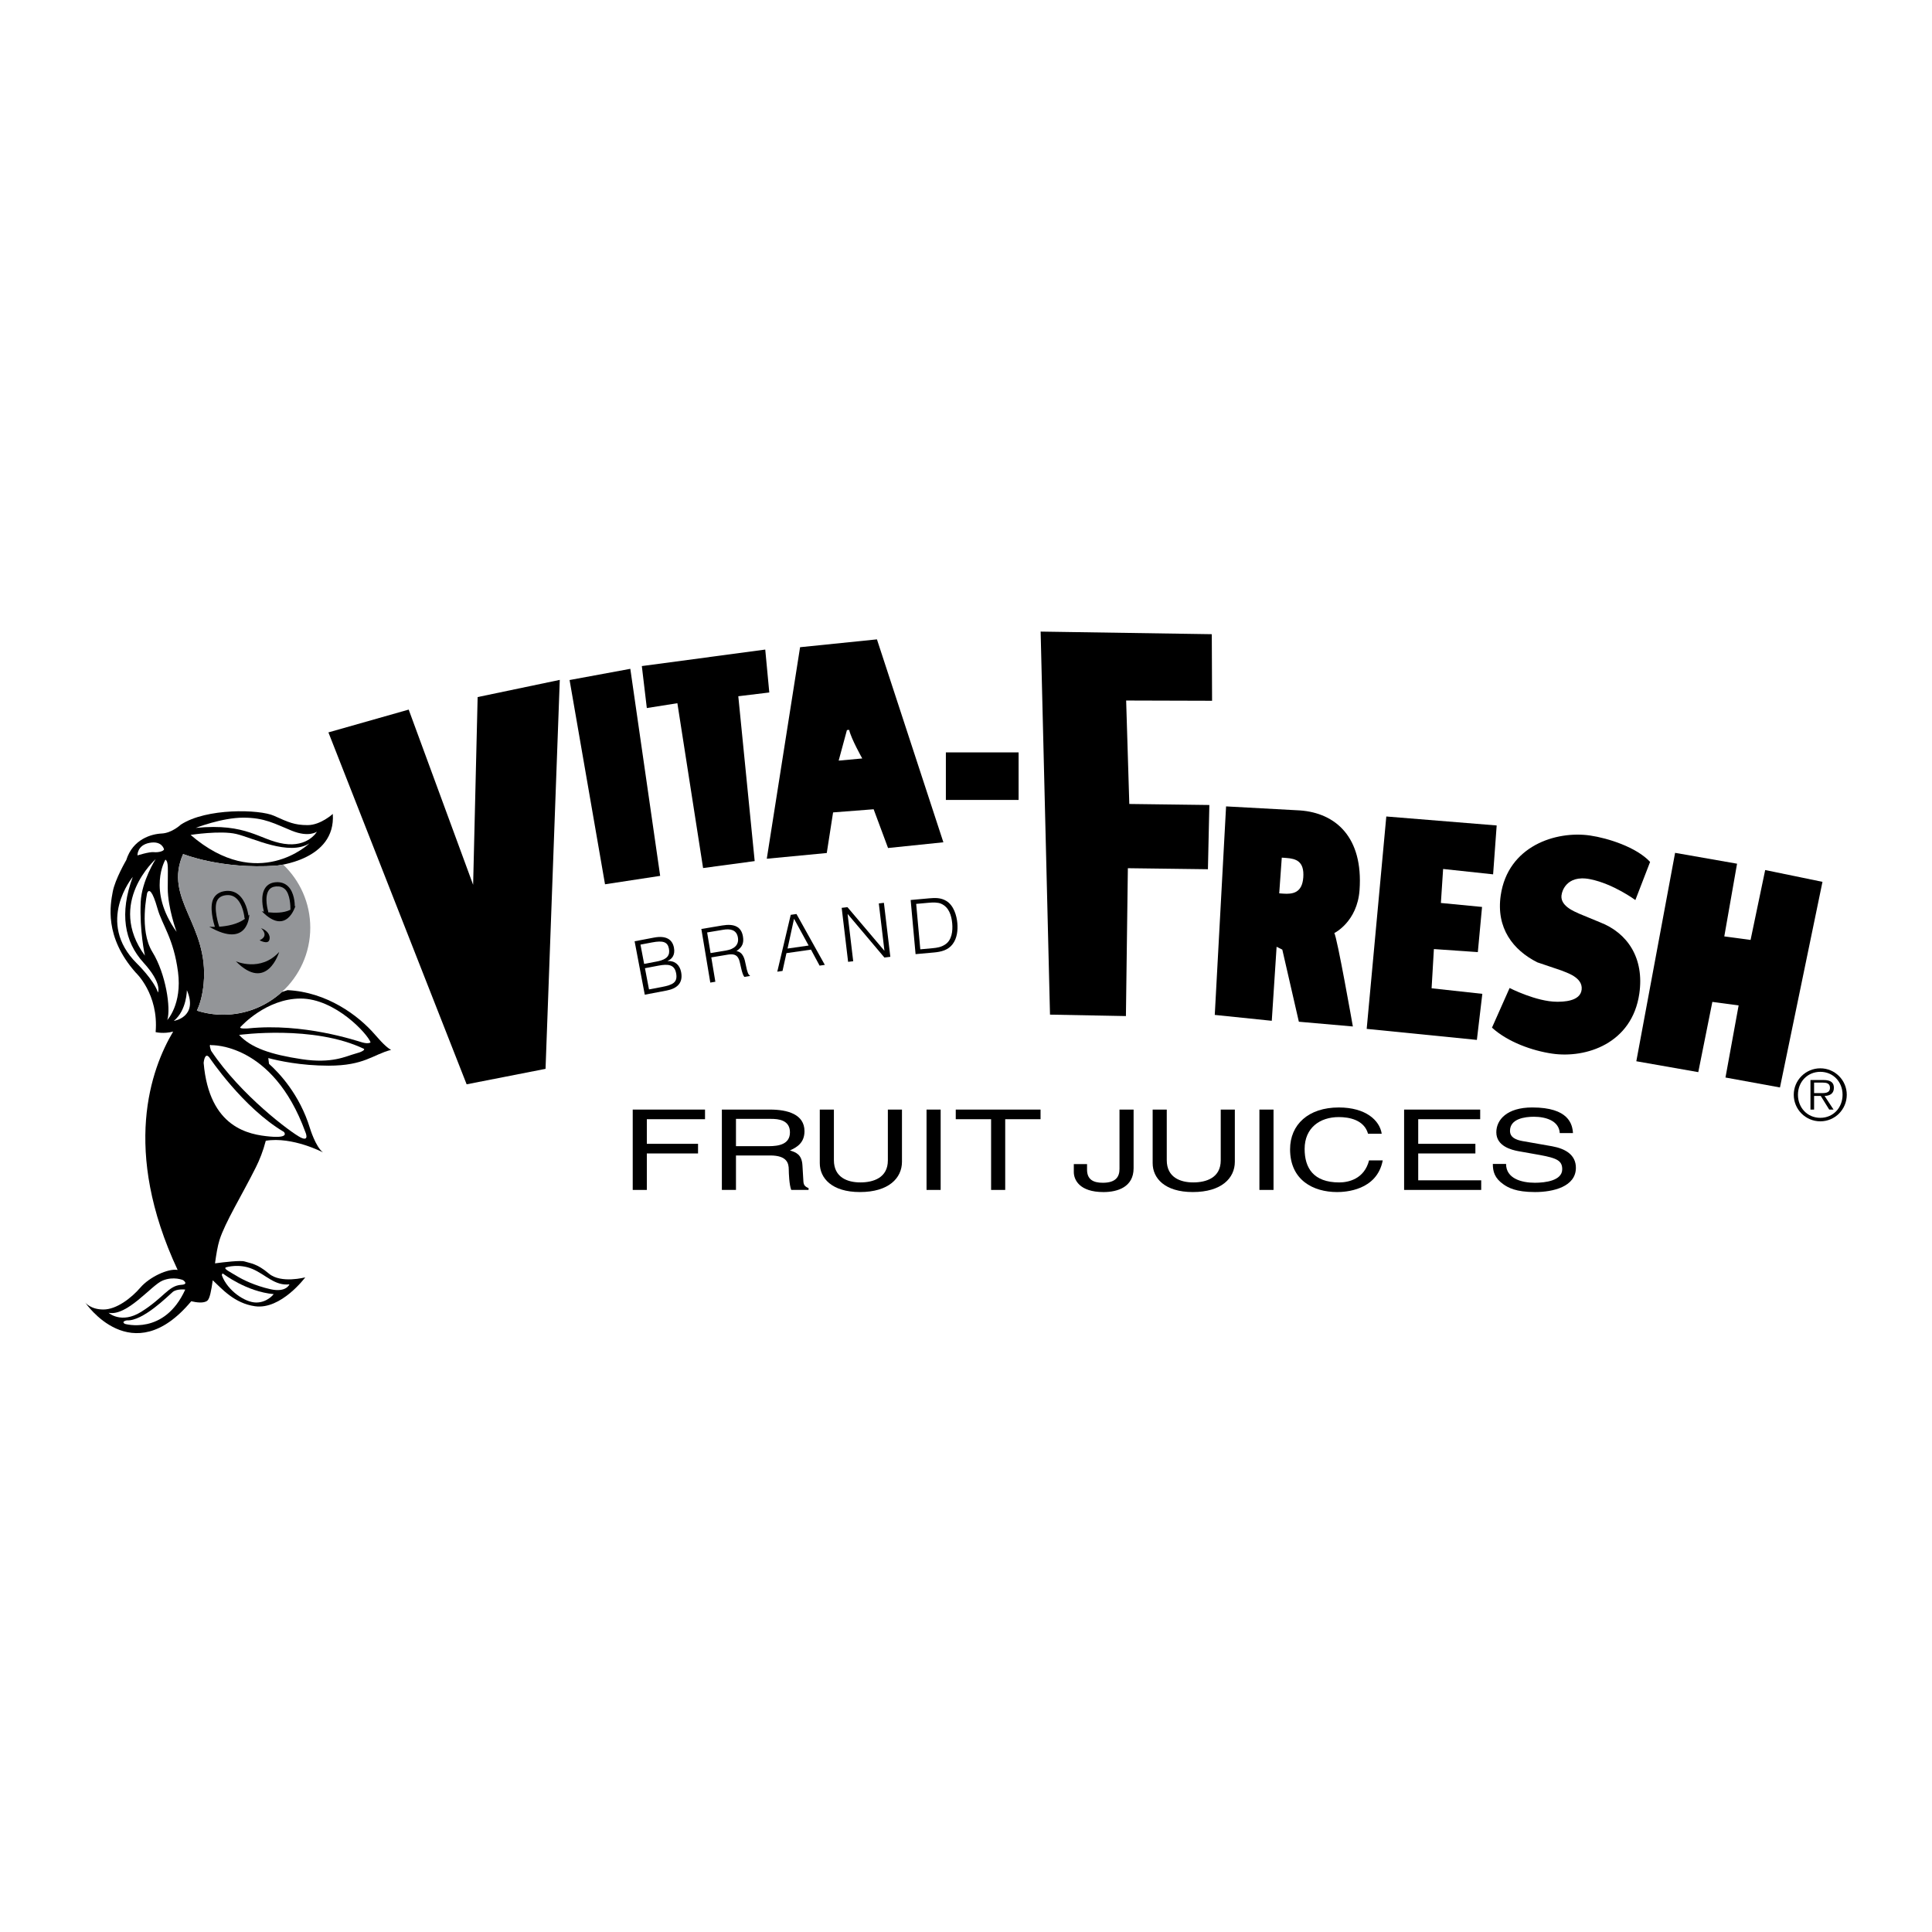 <?xml version="1.0" encoding="utf-8"?>
<!-- Generator: Adobe Illustrator 13.0.0, SVG Export Plug-In . SVG Version: 6.00 Build 14948)  -->
<!DOCTYPE svg PUBLIC "-//W3C//DTD SVG 1.0//EN" "http://www.w3.org/TR/2001/REC-SVG-20010904/DTD/svg10.dtd">
<svg version="1.0" id="Layer_1" xmlns="http://www.w3.org/2000/svg" xmlns:xlink="http://www.w3.org/1999/xlink" x="0px" y="0px"
	 width="192.756px" height="192.756px" viewBox="0 0 192.756 192.756" enable-background="new 0 0 192.756 192.756"
	 xml:space="preserve">
<g>
	<polygon fill-rule="evenodd" clip-rule="evenodd" fill="#FFFFFF" points="0,0 192.756,0 192.756,192.756 0,192.756 0,0 	"/>
	<path fill-rule="evenodd" clip-rule="evenodd" d="M39.024,104.744c-0.249-0.113-0.716-0.475-1.588-1.49
		c-1.674-1.955-4.837-4.279-8.745-4.467l-0.566,0.182c-1.543,1.41-3.598,2.27-5.853,2.27c-0.917,0-1.799-0.145-2.628-0.408
		c0.323-0.678,0.567-1.557,0.674-2.693c0.558-5.907-4.046-8.419-2.046-12.931c0,0,3.768,1.535,9.256,1.163c0,0,6-0.512,5.675-5.164
		c0,0-1.21,1.116-2.512,1.116c-1.303,0-1.907-0.279-3.349-0.93c-1.442-0.651-6.745-0.791-9.303,0.884c0,0-0.884,0.837-1.907,0.884
		s-2.884,0.558-3.535,2.651c0,0-1.116,1.907-1.349,3.163c-0.233,1.256-0.884,4.465,2.279,8.047c0,0,2.326,2.14,2,5.954
		c0,0,0.8,0.201,1.75-0.055c-2.22,3.729-5.15,11.805,0.446,23.783c-0.966-0.17-2.823,0.723-3.708,1.75
		c-0.935,1.084-2.407,2.197-3.698,2.197c-1.291,0-1.814-0.697-1.814-0.697s4.669,6.957,10.578-0.127
		c0.513,0.123,1.26,0.23,1.609-0.061c0.24-0.199,0.394-1.02,0.536-2.031c0.892,0.826,2.139,2.295,4.208,2.59
		c2.604,0.373,5.023-2.883,5.023-2.883s-2.419,0.65-3.628-0.373s-1.86-1.023-2.418-1.209c-0.393-0.131-2.024,0.061-2.96,0.186
		c0.12-0.871,0.256-1.719,0.448-2.326c0.559-1.768,2.233-4.465,3.628-7.256c0.37-0.74,0.72-1.607,0.99-2.65
		c2.667-0.436,5.708,1.162,5.708,1.162c-0.744-0.559-1.302-2.418-1.302-2.418c-1.034-3.377-3.087-5.527-4.083-6.416
		c-0.022-0.189-0.047-0.383-0.073-0.578c1.011,0.27,3.242,0.76,6.017,0.76C36.364,106.322,37.184,105.221,39.024,104.744
		L39.024,104.744z"/>
	<path fill-rule="evenodd" clip-rule="evenodd" fill="#FFFFFF" d="M20.876,105.486c0,0,3.349,5.023,7.442,7.441
		c0,0,0.651,0.652-1.395,0.465c-2.047-0.186-6.047-0.836-6.605-7.348C20.318,106.045,20.412,104.928,20.876,105.486L20.876,105.486z
		"/>
	<path fill-rule="evenodd" clip-rule="evenodd" fill="#FFFFFF" d="M21.063,104.277c0,0,6.14-0.279,9.396,8.65
		c0,0,0.465,1.023-0.465,0.559s-5.954-4.186-8.931-8.65C21.063,104.836,20.784,104.09,21.063,104.277L21.063,104.277z"/>
	<path fill-rule="evenodd" clip-rule="evenodd" fill="#FFFFFF" d="M24.04,102.416c0,0,2.512-2.791,5.954-2.791
		s6.698,3.535,6.977,4.373c0,0-0.186,0.186-0.837,0c-0.651-0.186-5.861-1.953-11.35-1.396
		C24.784,102.602,23.667,102.695,24.04,102.416L24.04,102.416z"/>
	<path fill-rule="evenodd" clip-rule="evenodd" fill="#FFFFFF" d="M23.854,103.254c0,0,7.442-1.023,12.466,1.395
		c0,0,0.186,0.188-0.837,0.465c-1.023,0.279-2.326,1.023-5.396,0.559C27.017,105.207,25.063,104.555,23.854,103.254L23.854,103.254z
		"/>
	<path fill-rule="evenodd" clip-rule="evenodd" fill="#FFFFFF" d="M18.272,127.721c0,0-0.942-0.42-2.058,0.045
		c-1.117,0.467-3.523,3.582-5.384,3.211c0,0,1.267,1.15,3.256-0.094c2.274-1.424,2.697-2.605,4-2.697
		C18.086,128.186,18.865,128.174,18.272,127.721L18.272,127.721z"/>
	<path fill-rule="evenodd" clip-rule="evenodd" fill="#FFFFFF" d="M18.481,128.662c0,0-0.837-0.105-1.256,0.244
		s-2.965,2.93-4.57,2.826c0,0-0.593,0.104-0.209,0.348C12.446,132.08,16.388,133.268,18.481,128.662L18.481,128.662z"/>
	<path fill-rule="evenodd" clip-rule="evenodd" fill="#FFFFFF" d="M22.598,126.43c0,0,1.256-0.385,2.582,0.174
		c1.325,0.559,2.232,1.709,3.698,1.535c0,0-0.314,0.838-1.884,0.488c-1.57-0.35-2.826-0.977-3.384-1.326
		C23.051,126.953,22.145,126.533,22.598,126.43L22.598,126.43z"/>
	<path fill-rule="evenodd" clip-rule="evenodd" fill="#FFFFFF" d="M22.284,127.092c0,0,2.302,1.779,5.023,2.023
		c0,0-0.627,0.838-1.744,0.838c-1.116,0-2.86-1.188-3.418-2.688C22.145,127.266,22.109,126.986,22.284,127.092L22.284,127.092z"/>
	<path fill-rule="evenodd" clip-rule="evenodd" fill="#939598" d="M21.874,101.229c2.362,0.107,4.617-0.768,6.251-2.26l0,0
		c1.739-1.588,2.831-3.874,2.831-6.414c0-2.479-1.041-4.713-2.707-6.295c-0.438,0.085-0.721,0.109-0.721,0.109
		c-5.489,0.372-9.256-1.163-9.256-1.163c-2,4.512,2.604,7.023,2.046,12.931c-0.107,1.137-0.351,2.016-0.674,2.693
		C20.352,101.055,21.1,101.193,21.874,101.229L21.874,101.229z"/>
	<path fill-rule="evenodd" clip-rule="evenodd" fill="#FFFFFF" d="M16.365,84.741c0,0-0.187-0.883-1.442-0.651
		s-1.209,1.255-1.209,1.255s1.163-0.372,1.628-0.326C15.807,85.066,16.318,84.927,16.365,84.741L16.365,84.741z"/>
	<path fill-rule="evenodd" clip-rule="evenodd" fill="#FFFFFF" d="M19.528,82.601c0,0,2.605-1.023,4.745-1.023
		s3.117,0.604,4.837,1.302s2.512,0.093,2.512,0.093s-0.884,1.582-3.303,1.209C25.9,83.811,24.645,82.089,19.528,82.601
		L19.528,82.601z"/>
	<path fill-rule="evenodd" clip-rule="evenodd" fill="#FFFFFF" d="M19.016,83.299c0,0,2.977-0.465,4.559-0.093
		c1.648,0.388,5.256,2.233,7.303,0.931C30.877,84.136,25.761,89.113,19.016,83.299L19.016,83.299z"/>
	<path fill-rule="evenodd" clip-rule="evenodd" fill="#FFFFFF" d="M16.504,85.764c0,0-1.86,3.07,1.116,7.209
		c0,0-0.884-2.372-0.884-4.372C16.737,86.601,16.83,85.997,16.504,85.764L16.504,85.764z"/>
	<path fill-rule="evenodd" clip-rule="evenodd" fill="#FFFFFF" d="M18.644,98.787c0,0,0,2-1.302,3.07
		C17.342,101.857,19.807,101.486,18.644,98.787L18.644,98.787z"/>
	<path fill-rule="evenodd" clip-rule="evenodd" fill="#FFFFFF" d="M13.249,87.485c0,0-3.768,4.512,0.418,8.651
		c0,0,1.675,1.627,2.093,2.885c0,0,0.465-0.885-1.442-2.978C12.411,93.951,11.899,91.113,13.249,87.485L13.249,87.485z"/>
	<path fill-rule="evenodd" clip-rule="evenodd" fill="#FFFFFF" d="M15.528,85.718c0,0-4.931,4.372-1.07,9.628
		c0,0-0.547-2.468-0.419-5.349C14.132,87.904,15.528,85.718,15.528,85.718L15.528,85.718z"/>
	<path fill-rule="evenodd" clip-rule="evenodd" fill="#FFFFFF" d="M14.69,89.067c0,0-0.837,3.721,0.512,5.907
		c1.349,2.186,1.86,5.627,1.488,6.792c0,0,1.488-1.582,1.07-4.792c-0.439-3.367-1.578-4.664-2.046-6.326
		C15.202,88.834,14.876,88.694,14.69,89.067L14.69,89.067z"/>
	<path fill-rule="evenodd" clip-rule="evenodd" d="M24.787,91.355c-0.059-0.415-0.284-1.533-1.017-2.114
		c-0.377-0.298-0.828-0.411-1.342-0.336c-0.506,0.075-0.876,0.306-1.1,0.689c-0.492,0.842-0.012,2.497,0.111,2.88
		c-0.342,0.005-0.563-0.013-0.563-0.013c3.931,2.256,4-1.209,4-1.209C24.849,91.288,24.818,91.322,24.787,91.355L24.787,91.355z"/>
	<path fill-rule="evenodd" clip-rule="evenodd" fill="#939598" d="M21.869,92.458c-0.002-0.018-0.005-0.036-0.012-0.053l0,0
		c-0.005-0.014-0.615-1.833-0.167-2.6c0.158-0.271,0.419-0.429,0.798-0.484c0.4-0.059,0.734,0.023,1.021,0.249
		c0.75,0.593,0.879,1.967,0.88,1.981l0,0c0.004,0.046,0.023,0.086,0.05,0.118C23.69,92.226,22.636,92.406,21.869,92.458
		L21.869,92.458z"/>
	<polygon fill-rule="evenodd" clip-rule="evenodd" points="26.752,90.913 26.752,90.913 26.752,90.913 	"/>
	<path fill-rule="evenodd" clip-rule="evenodd" d="M29.413,90.444c0-0.295-0.042-1.408-0.682-2.022
		c-0.318-0.305-0.728-0.44-1.219-0.401c-0.463,0.036-0.815,0.226-1.046,0.564c-0.52,0.762-0.225,2.042-0.137,2.372
		c-0.131-0.024-0.208-0.042-0.208-0.042c2.477,2.535,3.361-0.546,3.361-0.546C29.46,90.396,29.437,90.42,29.413,90.444
		L29.413,90.444z"/>
	<path fill-rule="evenodd" clip-rule="evenodd" fill="#939598" d="M26.755,91.019c0.007-0.034,0.007-0.07-0.003-0.105
		c-0.005-0.016-0.414-1.397,0.061-2.092c0.158-0.231,0.397-0.356,0.732-0.383c0.372-0.029,0.665,0.064,0.896,0.285
		c0.518,0.496,0.54,1.734,0.537,2.04C28.298,91.112,27.367,91.088,26.755,91.019L26.755,91.019z"/>
	<path fill-rule="evenodd" clip-rule="evenodd" d="M23.528,95.904c0,0,2.465,1.116,4.326-0.93
		C27.854,94.974,26.645,99.066,23.528,95.904L23.528,95.904z"/>
	<path fill-rule="evenodd" clip-rule="evenodd" d="M26.04,92.602c0,0,0.884,0.744-0.14,1.209c0,0,0.837,0.465,0.977-0.046
		C27.017,93.253,26.598,92.788,26.04,92.602L26.04,92.602z"/>
	<polygon fill-rule="evenodd" clip-rule="evenodd" points="64.535,118.719 63.127,118.719 63.127,110.703 70.34,110.703 
		70.34,111.664 64.535,111.664 64.535,114.119 69.644,114.119 69.644,115.08 64.535,115.08 64.535,118.719 	"/>
	<path fill-rule="evenodd" clip-rule="evenodd" d="M73.429,118.719h-1.408v-8.016h4.818c1.712,0,3.425,0.459,3.425,2.156
		c0,1.182-0.784,1.617-1.451,1.92c0.595,0.189,1.19,0.391,1.248,1.506l0.087,1.451c0.015,0.447,0.087,0.615,0.523,0.805v0.178
		h-1.728c-0.203-0.49-0.247-1.707-0.247-2.01c0-0.658-0.174-1.428-1.857-1.428h-3.411V118.719L73.429,118.719z"/>
	<path fill-rule="evenodd" clip-rule="evenodd" fill="#FFFFFF" d="M73.429,114.354h3.265c1.031,0,2.119-0.199,2.119-1.383
		c0-1.24-1.176-1.34-1.873-1.34h-3.512V114.354L73.429,114.354z"/>
	<path fill-rule="evenodd" clip-rule="evenodd" d="M89.99,110.703v5.203c0,1.641-1.335,3.025-4.194,3.025
		c-2.801,0-4.006-1.385-4.006-2.881v-5.348h1.408v5.047c0,1.74,1.378,2.221,2.641,2.221c1.292,0,2.743-0.457,2.743-2.199v-5.068
		H89.99L89.99,110.703z"/>
	<polygon fill-rule="evenodd" clip-rule="evenodd" points="93.849,118.719 92.441,118.719 92.441,110.703 93.849,110.703 
		93.849,118.719 	"/>
	<polygon fill-rule="evenodd" clip-rule="evenodd" points="95.356,110.703 103.816,110.703 103.816,111.664 100.29,111.664 
		100.29,118.719 98.882,118.719 98.882,111.664 95.356,111.664 95.356,110.703 	"/>
	<path fill-rule="evenodd" clip-rule="evenodd" d="M108.455,116.141v0.559c0,0.959,0.596,1.305,1.568,1.305
		c1.306,0,1.669-0.602,1.669-1.383v-5.918h1.407v5.85c0,1.877-1.596,2.379-3.004,2.379c-2.424,0-2.961-1.25-2.961-1.998v-0.793
		H108.455L108.455,116.141z"/>
	<path fill-rule="evenodd" clip-rule="evenodd" d="M123.2,110.703v5.203c0,1.641-1.335,3.025-4.193,3.025
		c-2.802,0-4.006-1.385-4.006-2.881v-5.348h1.407v5.047c0,1.74,1.379,2.221,2.642,2.221c1.292,0,2.743-0.457,2.743-2.199v-5.068
		H123.2L123.2,110.703z"/>
	<polygon fill-rule="evenodd" clip-rule="evenodd" points="127.06,118.719 125.652,118.719 125.652,110.703 127.06,110.703 
		127.06,118.719 	"/>
	<path fill-rule="evenodd" clip-rule="evenodd" d="M136.49,113.115c-0.392-1.406-1.915-1.664-2.917-1.664
		c-1.887,0-3.41,1.072-3.41,3.182c0,1.887,0.871,3.338,3.454,3.338c0.914,0,2.496-0.334,2.975-2.199h1.364
		c-0.58,3.025-3.773,3.16-4.557,3.16c-2.365,0-4.688-1.184-4.688-4.266c0-2.467,1.829-4.174,4.862-4.174
		c2.686,0,4.078,1.283,4.281,2.623H136.49L136.49,113.115z"/>
	<polygon fill-rule="evenodd" clip-rule="evenodd" points="147.78,118.719 140.088,118.719 140.088,110.703 147.679,110.703 
		147.679,111.664 141.496,111.664 141.496,114.119 147.2,114.119 147.2,115.08 141.496,115.08 141.496,117.76 147.78,117.76 
		147.78,118.719 	"/>
	<path fill-rule="evenodd" clip-rule="evenodd" d="M155.617,113.049c-0.073-1.24-1.408-1.631-2.584-1.631
		c-0.885,0-2.38,0.189-2.38,1.406c0,0.682,0.624,0.904,1.233,1.018l2.976,0.523c1.35,0.246,2.365,0.871,2.365,2.145
		c0,1.896-2.293,2.422-4.078,2.422c-1.93,0-2.685-0.447-3.149-0.77c-0.885-0.615-1.06-1.285-1.06-2.033h1.321
		c0,1.451,1.538,1.875,2.874,1.875c1.016,0,2.728-0.199,2.728-1.35c0-0.838-0.508-1.105-2.221-1.418l-2.133-0.379
		c-0.683-0.123-2.221-0.492-2.221-1.887c0-1.25,1.06-2.479,3.585-2.479c3.643,0,4.005,1.674,4.063,2.557H155.617L155.617,113.049z"
		/>
	<polygon fill-rule="evenodd" clip-rule="evenodd" points="47.654,69.547 55.85,67.832 54.429,106.639 46.557,108.182 
		32.766,73.071 40.775,70.797 47.204,88.276 47.654,69.547 	"/>
	<polygon fill-rule="evenodd" clip-rule="evenodd" points="56.827,67.847 62.887,66.729 65.865,87.386 60.363,88.225 56.827,67.847 
			"/>
	<polygon fill-rule="evenodd" clip-rule="evenodd" points="64.036,66.454 76.349,64.808 76.752,69.089 73.66,69.464 75.295,85.911 
		70.147,86.605 67.582,70.159 64.533,70.642 64.036,66.454 	"/>
	<polygon fill-rule="evenodd" clip-rule="evenodd" points="82.487,85.105 76.502,85.676 79.824,64.572 87.493,63.79 94.121,84.035 
		88.601,84.606 87.163,80.74 83.117,81.054 82.487,85.105 	"/>
	<path fill-rule="evenodd" clip-rule="evenodd" fill="#FFFFFF" d="M86.027,75.671c0,0-1.116-1.973-1.306-2.853l-0.222,0.02
		l-0.825,3.05L86.027,75.671L86.027,75.671z"/>
	<polygon fill-rule="evenodd" clip-rule="evenodd" points="103.824,63.014 120.901,63.274 120.929,69.916 112.356,69.891 
		112.671,80.212 120.658,80.315 120.515,86.724 112.527,86.621 112.333,101.373 104.759,101.23 103.824,63.014 	"/>
	<path fill-rule="evenodd" clip-rule="evenodd" d="M122.326,80.454l7.375,0.402c3.55,0.254,6.319,2.66,5.941,7.949
		c-0.228,3.174-2.521,4.289-2.521,4.289c0.271,0.327,1.854,9.317,1.854,9.317l-5.388-0.473l-1.651-7.195l-0.569-0.286l-0.482,7.387
		l-5.688-0.586L122.326,80.454L122.326,80.454z"/>
	<path fill-rule="evenodd" clip-rule="evenodd" fill="#FFFFFF" d="M127.628,89.129l0.396,0.029c0.939,0.067,1.893-0.061,2.005-1.62
		c0.115-1.614-0.727-1.871-1.708-1.94l-0.438-0.032L127.628,89.129L127.628,89.129z"/>
	<polygon fill-rule="evenodd" clip-rule="evenodd" points="138.312,81.461 149.324,82.356 148.968,87.233 143.98,86.698 
		143.758,90.09 147.864,90.486 147.444,94.992 143.06,94.689 142.831,98.602 147.892,99.156 147.348,103.752 136.355,102.652 
		138.312,81.461 	"/>
	<path fill-rule="evenodd" clip-rule="evenodd" d="M158.652,87.718c-2.481-0.497-2.824,1.421-2.824,1.421
		c-0.341,1.228,1.32,1.823,1.735,2.024l2.065,0.853c2.764,1.067,4.44,3.59,3.926,7.126c-0.723,4.971-5.313,6.471-8.69,5.979
		c-1.968-0.285-4.421-1.148-6.009-2.592l1.758-3.955c0,0,2.671,1.367,4.721,1.371c0.564,0,2.342-0.006,2.468-1.219
		c0.127-1.227-1.527-1.688-2.025-1.902l-2.401-0.813c-2.419-1.219-4.123-3.416-3.649-6.675c0.719-4.943,5.52-6.471,8.917-5.977
		c1.781,0.259,4.636,1.169,5.987,2.635l-1.47,3.805C163.16,89.8,160.979,88.183,158.652,87.718L158.652,87.718z"/>
	<polygon fill-rule="evenodd" clip-rule="evenodd" points="167.125,85.088 173.306,86.172 172.033,93.425 174.655,93.777 
		176.113,86.804 181.829,87.981 177.588,108.496 172.151,107.504 173.463,100.311 170.842,99.959 169.437,106.967 163.256,105.881 
		167.125,85.088 	"/>
	<polygon fill-rule="evenodd" clip-rule="evenodd" points="101.626,79.81 101.626,75.066 94.37,75.066 94.37,79.81 101.626,79.81 	
		"/>
	<path fill-rule="evenodd" clip-rule="evenodd" d="M64.329,99.24l-1.014-5.329l1.925-0.366c1.25-0.238,1.85,0.208,2.001,1.008
		c0.141,0.74-0.218,1.153-0.633,1.309l0.003,0.015c0.754-0.028,1.213,0.414,1.347,1.117c0.211,1.11-0.439,1.639-1.454,1.833
		L64.329,99.24L64.329,99.24z"/>
	<path fill-rule="evenodd" clip-rule="evenodd" fill="#FFFFFF" d="M64.751,98.715l1.28-0.242c1.11-0.213,1.6-0.459,1.424-1.384
		c-0.167-0.88-0.82-0.925-1.767-0.745l-1.34,0.255L64.751,98.715L64.751,98.715z"/>
	<path fill-rule="evenodd" clip-rule="evenodd" fill="#FFFFFF" d="M64.267,96.169l1.273-0.242c1.051-0.2,1.321-0.634,1.199-1.278
		c-0.126-0.667-0.573-0.834-1.676-0.625L63.9,94.245L64.267,96.169L64.267,96.169z"/>
	<path fill-rule="evenodd" clip-rule="evenodd" d="M70.966,95.519l0.405,2.43l-0.505,0.084l-0.892-5.35l2.096-0.35
		c1.174-0.196,1.89,0.112,2.055,1.101c0.113,0.676-0.081,1.075-0.651,1.453c0.667,0.11,0.816,0.772,0.926,1.335
		c0.157,0.806,0.261,1.018,0.412,1.1l0.009,0.051l-0.558,0.094c-0.269-0.329-0.384-1.341-0.534-1.736
		c-0.215-0.56-0.666-0.562-1.171-0.477L70.966,95.519L70.966,95.519z"/>
	<path fill-rule="evenodd" clip-rule="evenodd" fill="#FFFFFF" d="M72.469,94.825c0.75-0.125,1.278-0.534,1.153-1.284
		c-0.133-0.803-0.79-0.892-1.466-0.779l-1.605,0.268l0.343,2.058L72.469,94.825L72.469,94.825z"/>
	<polygon fill-rule="evenodd" clip-rule="evenodd" points="77.549,96.946 78.891,91.273 79.465,91.191 82.293,96.266 81.771,96.341 
		80.911,94.744 78.464,95.095 78.072,96.871 77.549,96.946 	"/>
	<polygon fill-rule="evenodd" clip-rule="evenodd" fill="#FFFFFF" points="78.574,94.637 80.677,94.336 79.221,91.667 
		78.574,94.637 	"/>
	<polygon fill-rule="evenodd" clip-rule="evenodd" points="84.581,91.202 84.566,91.204 85.125,95.903 84.616,95.963 83.975,90.576 
		84.551,90.508 88.224,94.844 88.239,94.842 87.679,90.136 88.188,90.075 88.829,95.462 88.237,95.533 84.581,91.202 	"/>
	<path fill-rule="evenodd" clip-rule="evenodd" d="M91.347,95.195l-0.491-5.402l1.846-0.167c0.601-0.055,1.167-0.068,1.703,0.254
		c0.76,0.453,1.043,1.486,1.108,2.207c0.064,0.713-0.021,1.522-0.467,2.107c-0.445,0.6-1.141,0.77-1.854,0.834L91.347,95.195
		L91.347,95.195z"/>
	<path fill-rule="evenodd" clip-rule="evenodd" fill="#FFFFFF" d="M91.818,94.714l1.223-0.111c0.458-0.042,0.853-0.107,1.245-0.363
		c0.688-0.433,0.783-1.372,0.717-2.107c-0.072-0.788-0.323-1.635-1.117-1.972c-0.338-0.143-0.806-0.131-1.256-0.09l-1.223,0.111
		L91.818,94.714L91.818,94.714z"/>
	<path fill-rule="evenodd" clip-rule="evenodd" d="M178.963,109.223c0-1.451,1.187-2.637,2.651-2.637
		c1.459,0,2.638,1.186,2.638,2.637c0,1.467-1.179,2.652-2.638,2.652C180.149,111.875,178.963,110.689,178.963,109.223
		L178.963,109.223z"/>
	<path fill-rule="evenodd" clip-rule="evenodd" fill="#FFFFFF" d="M183.833,109.223c0-1.283-0.935-2.287-2.219-2.287
		c-1.29,0-2.232,1.004-2.232,2.287c0,1.299,0.942,2.303,2.232,2.303C182.898,111.525,183.833,110.521,183.833,109.223
		L183.833,109.223z"/>
	<path fill-rule="evenodd" clip-rule="evenodd" d="M182.934,110.703h-0.433l-0.845-1.361h-0.663v1.361h-0.362v-2.951h1.291
		c0.781,0,1.046,0.293,1.046,0.781c0,0.578-0.404,0.795-0.928,0.809L182.934,110.703L182.934,110.703z"/>
	<path fill-rule="evenodd" clip-rule="evenodd" fill="#FFFFFF" d="M181.545,109.057c0.419,0,1.032,0.068,1.032-0.531
		c0-0.461-0.377-0.516-0.739-0.516h-0.845v1.047H181.545L181.545,109.057z"/>
</g>
</svg>
